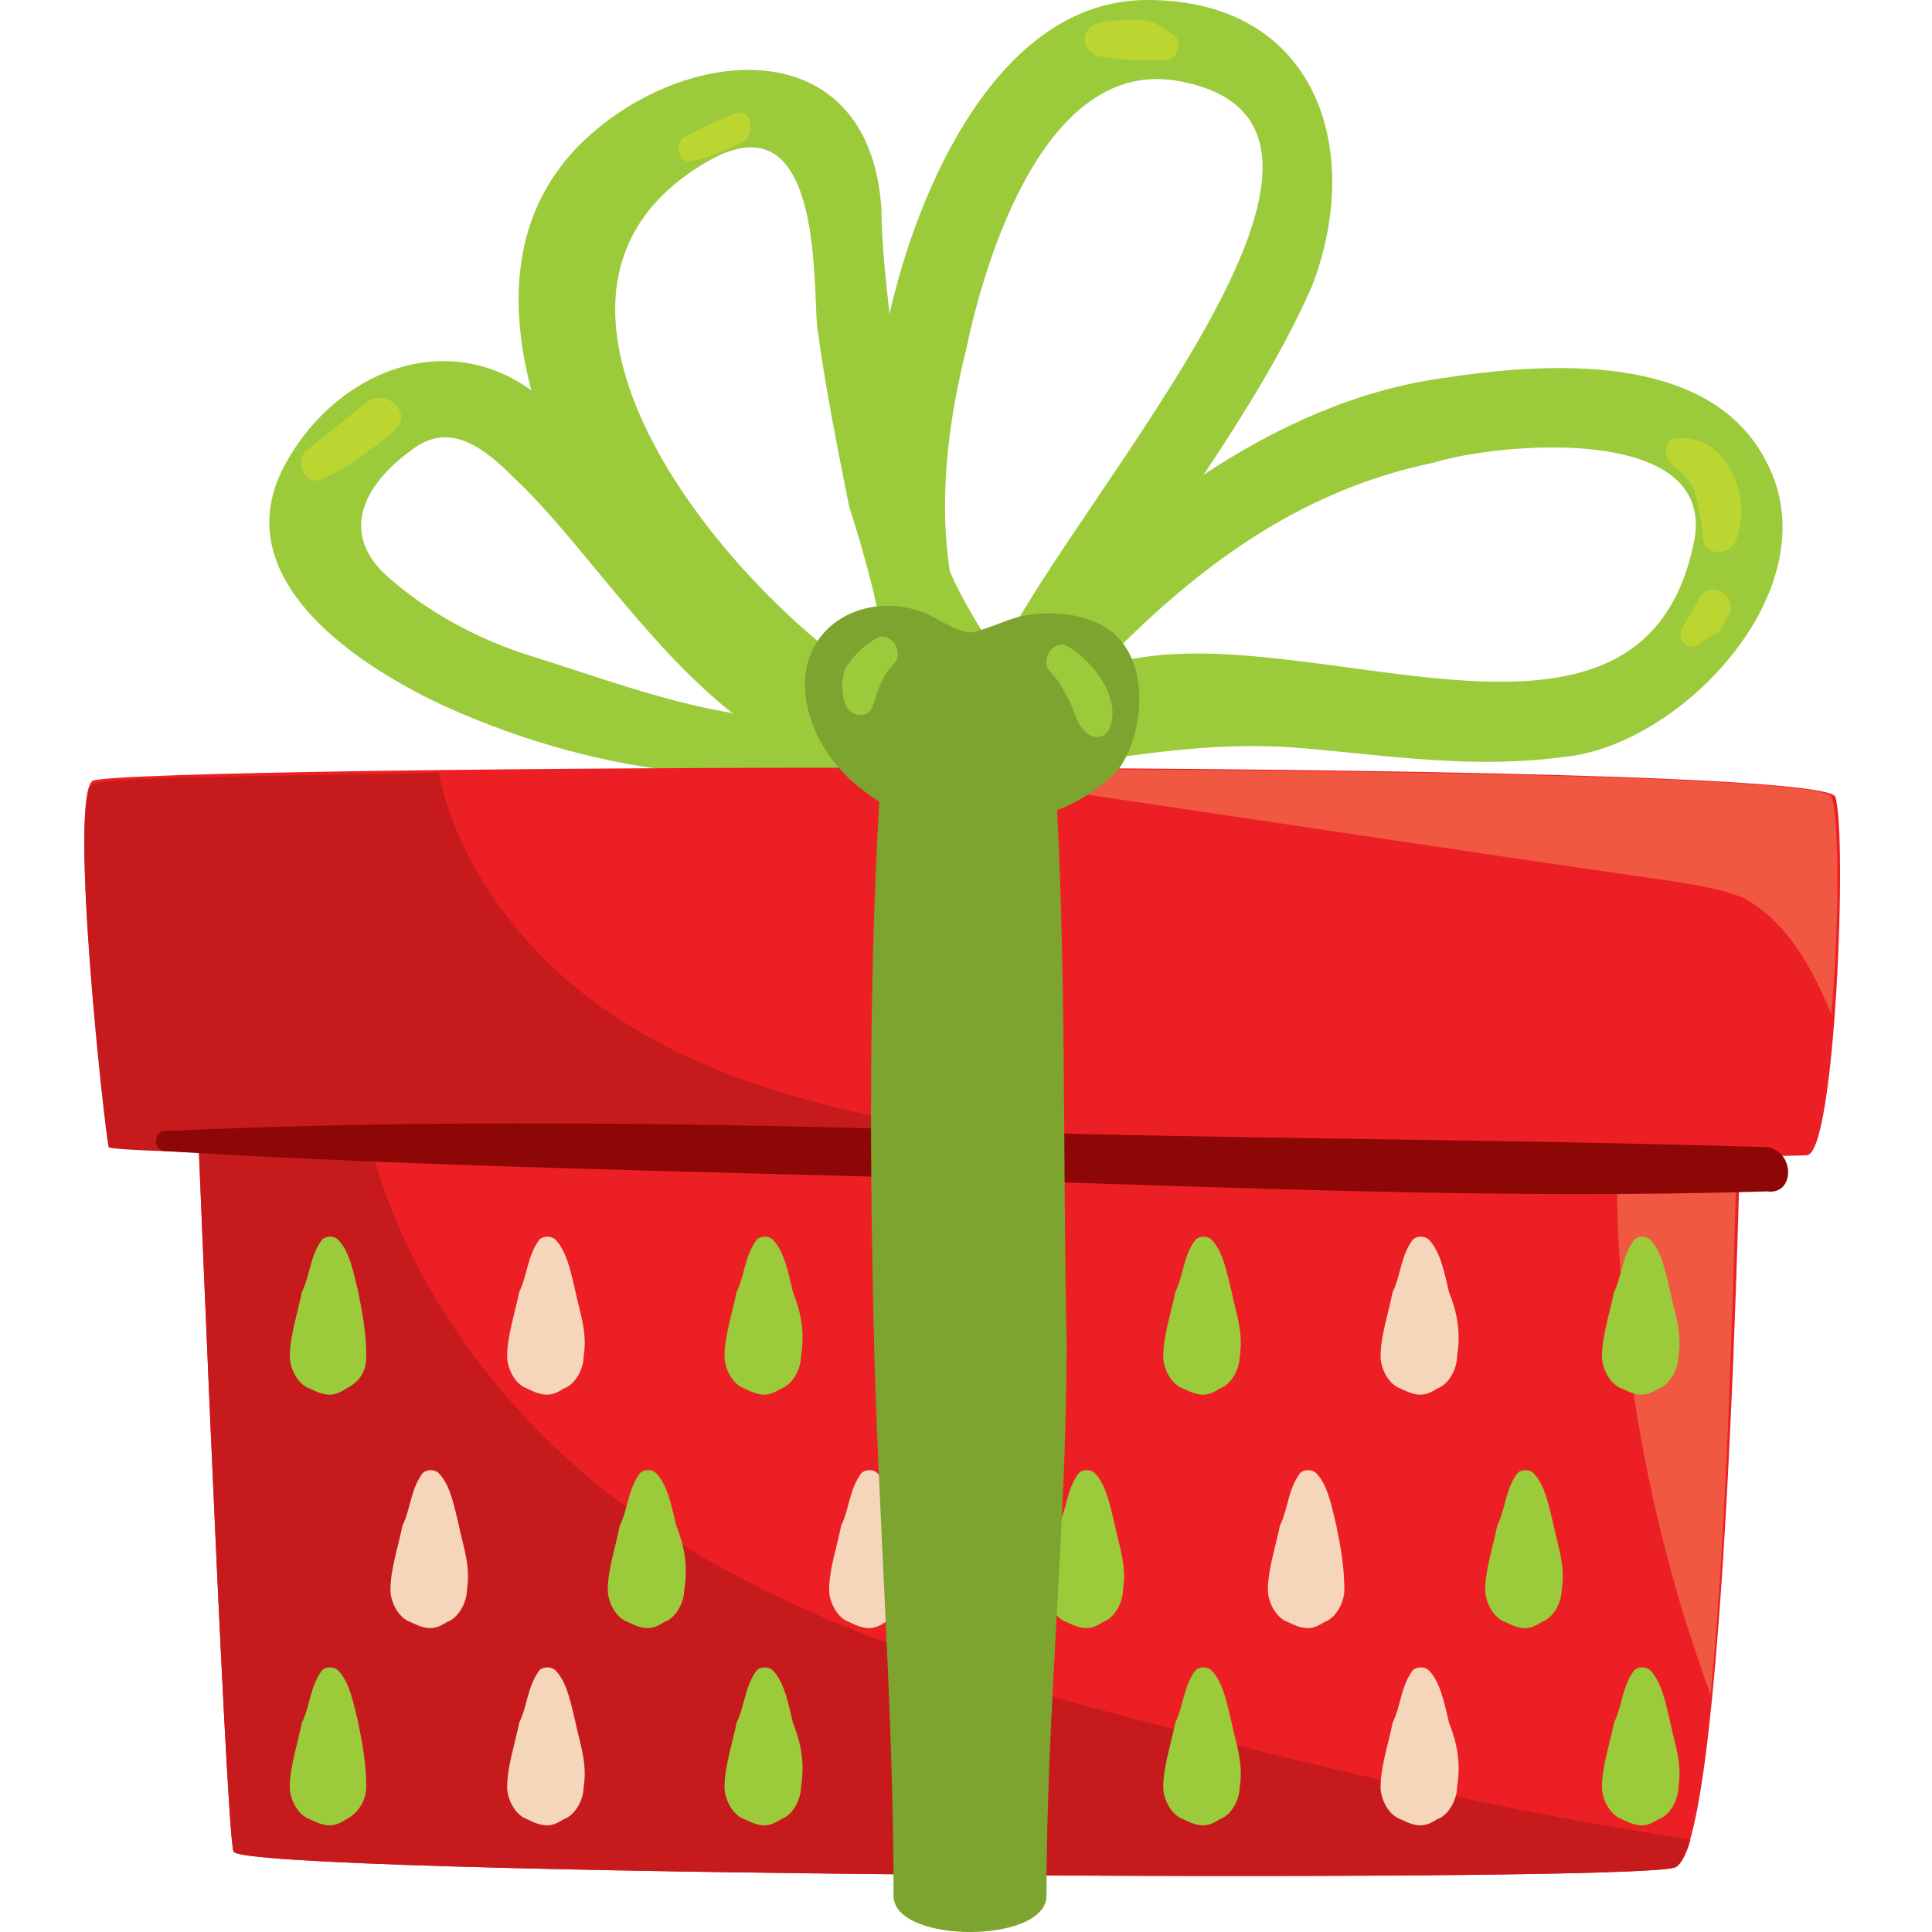 <?xml version="1.0" encoding="UTF-8"?> <!-- Generator: Adobe Illustrator 25.4.1, SVG Export Plug-In . SVG Version: 6.00 Build 0) --> <svg xmlns="http://www.w3.org/2000/svg" xmlns:xlink="http://www.w3.org/1999/xlink" id="Слой_1" x="0px" y="0px" viewBox="0 0 48 48" style="enable-background:new 0 0 48 48;" xml:space="preserve"> <style type="text/css"> .st0{fill:#9BCA3B;} .st1{fill:#EC2024;} .st2{fill:#C71A1D;} .st3{fill:#F05842;} .st4{fill:#8C0705;} .st5{fill:#7CA42F;} .st6{fill:#BBD531;} .st7{fill:#F6D6BB;} </style> <g> <path class="st0" d="M43.9,11.5c-1.4-2.8-5.5-2.5-8.1-2.1c-2.1,0.3-4.1,1.2-5.9,2.4c1-1.5,2-3.1,2.7-4.7C33.9,3.7,32.7,0,28.5,0 c-3.7,0-5.7,4.7-6.4,7.8C22,6.9,21.9,6,21.9,5.2c-0.3-4.6-5.1-4.1-7.6-1.5c-1.5,1.6-1.7,3.7-1.1,6C11,8.1,8.2,9.3,7,11.7 c-1.4,2.9,2.3,5.1,4.4,6c4.2,1.8,8.1,1.9,12.4,1.2c0.3,0,0.4-0.2,0.4-0.5c0,0,0,0,0,0c0.2,0.1,0.3,0.1,0.5,0c0.2,0.2,0.5,0.2,0.7,0 c0.1,0.4,0.6,0.6,1.1,0.6c2.1-0.3,3.9-0.6,6-0.4c2.2,0.2,4.2,0.5,6.4,0.2C41.8,18.5,45.5,14.6,43.9,11.5z M18.1,17.7 c-1.7-0.3-3.3-0.9-4.9-1.4c-1.3-0.4-2.6-1.1-3.6-2c-1.2-1.1-0.5-2.3,0.6-3.1c1-0.8,1.9,0,2.6,0.7c1.6,1.5,3.3,4.2,5.5,5.9 C18.2,17.7,18.1,17.7,18.1,17.7z M21.9,17.1C17.8,14.5,12,7.2,17.6,4c2.8-1.6,2.6,2.9,2.7,4.1c0.2,1.5,0.5,3,0.8,4.5 c0.2,0.6,0.4,1.3,0.6,2.1c0.2,1,0.6,1.9,1.1,2.7C22.6,17.3,22.2,17.2,21.9,17.1z M23.6,14.2c-0.3-1.9,0-3.9,0.4-5.5 C24.5,6.3,26,1.5,29.2,2c6.1,1-2.4,10.2-4.4,14.3C24.4,15.7,23.9,14.9,23.6,14.2z M42.1,13.4c-1.3,6.7-10.2,1.5-14.8,3.2 c2.3-2.4,4.9-4.4,8.3-5.1C37.2,11,42.6,10.5,42.1,13.4z"></path> <path class="st1" d="M4.8,25.1c0,0,0.8,20.3,1,20.9c0.1,0.6,34.5,0.8,35.8,0.4c1.4-0.4,1.7-21,1.7-21L4.8,25.1z"></path> <path class="st2" d="M30.1,43.2c-5.1-1.3-10.4-2.7-14.6-5.8c-3.9-2.9-6.8-7.5-6.7-12.3l-4,0c0,0,0.8,20.3,1,20.9s34.5,0.8,35.8,0.4 c0.1,0,0.3-0.3,0.4-0.7C38,45.1,34,44.2,30.1,43.2z"></path> <path class="st3" d="M42.5,42.1c0.6-6.1,0.7-16.8,0.7-16.8l-0.1,0l-2.9,2.2C40,32.5,40.8,37.5,42.5,42.1z"></path> <path class="st1" d="M2.3,19.4c-0.6,0.4,0.3,8.6,0.4,9c0.1,0.4,41.5,0.4,42.2,0.3c0.7-0.1,1-7.9,0.7-8.9C45.3,18.8,3,19,2.3,19.4z"></path> <path class="st2" d="M25,28.3c-3.4-0.5-7-1.2-9.8-3.1c-2.1-1.4-3.8-3.6-4.3-6c-4.9,0.1-8.4,0.1-8.6,0.3c-0.6,0.4,0.3,8.6,0.4,9 c0.1,0.2,14.5,0.3,26.5,0.4C27.8,28.6,26.4,28.5,25,28.3z"></path> <path class="st3" d="M22.6,19.1c6.3,0.9,12.7,1.9,19,2.8c0.6,0.1,1.2,0.2,1.7,0.4c1.1,0.6,1.7,1.7,2.2,2.9c0.2-2.3,0.2-4.9,0-5.4 C45.4,19.3,33.8,19.1,22.6,19.1z"></path> <path class="st4" d="M43.9,28.5c-6.6-0.2-13.2-0.2-19.9-0.4c-6.6-0.2-13.3-0.3-19.9,0c-0.3,0-0.3,0.5,0,0.5 c6.6,0.4,13.3,0.5,19.9,0.7c6.6,0.2,13.3,0.5,19.9,0.3C44.6,29.7,44.6,28.6,43.9,28.5z"></path> <path class="st5" d="M27.3,15.5c-0.6-0.3-1.3-0.3-1.9-0.2c-0.4,0.1-0.8,0.3-1.2,0.4c-0.3,0.1-1-0.4-1.3-0.5 c-1.4-0.5-2.9,0.3-2.9,1.8c0,1,0.6,2,1.4,2.6c0.7,0.6,1.8,0.9,2.6,0.9c1.3,0.1,2.9-0.4,3.8-1.4C28.5,18.1,28.6,16.1,27.3,15.5z"></path> <path class="st6" d="M9.1,10c-0.5,0.4-1,0.8-1.5,1.2c-0.3,0.3,0,0.9,0.4,0.7c0.7-0.3,1.2-0.7,1.8-1.2C10.3,10.3,9.6,9.6,9.1,10z"></path> <path class="st6" d="M41.6,10.9c-0.2,0-0.3,0.4-0.1,0.6c0.2,0.2,0.5,0.4,0.6,0.7c0.1,0.4,0.2,0.8,0.2,1.2c0.1,0.4,0.6,0.4,0.8,0.1 C43.6,12.4,42.9,10.7,41.6,10.9z"></path> <path class="st6" d="M42.2,14.9c-0.1,0.2-0.3,0.5-0.4,0.7c-0.2,0.3,0.2,0.6,0.4,0.4c0.2-0.1,0.3-0.2,0.5-0.3 c0.1-0.1,0.2-0.4,0.3-0.5C43.1,14.7,42.4,14.4,42.2,14.9z"></path> <path class="st6" d="M29.2,0.9c-0.3-0.2-0.5-0.4-0.9-0.4c-0.4,0-0.8,0-1.1,0.1c-0.4,0.2-0.3,0.7,0.1,0.8c0.6,0.1,1.1,0.1,1.7,0.1 C29.2,1.5,29.4,1.1,29.2,0.9z"></path> <path class="st6" d="M18.3,2.8C17.8,3,17.4,3.2,17,3.4c-0.3,0.2-0.1,0.7,0.2,0.6c0.5-0.1,0.9-0.3,1.3-0.5 C18.8,3.2,18.6,2.7,18.3,2.8z"></path> <path class="st0" d="M21.7,15.9c-0.3,0.2-0.5,0.4-0.7,0.7c-0.1,0.3-0.1,0.6,0,0.9c0.1,0.3,0.6,0.4,0.7,0c0.1-0.3,0.2-0.7,0.5-1 C22.5,16.2,22.1,15.6,21.7,15.9z"></path> <path class="st0" d="M26.6,16.1c-0.4-0.3-0.8,0.3-0.5,0.6c0.2,0.2,0.3,0.4,0.4,0.6c0.2,0.3,0.2,0.6,0.4,0.8 c0.2,0.3,0.6,0.3,0.7-0.1C27.8,17.3,27.2,16.5,26.6,16.1z"></path> <path class="st0" d="M8.9,32.1c-0.1-0.4-0.2-1-0.5-1.3c-0.1-0.1-0.3-0.1-0.4,0c-0.3,0.4-0.3,0.9-0.5,1.3c-0.1,0.5-0.3,1.1-0.3,1.6 c0,0.3,0.2,0.7,0.5,0.8c0.4,0.2,0.6,0.2,0.9,0C9,34.3,9.1,34,9.1,33.7C9.1,33.1,9,32.6,8.9,32.1z"></path> <path class="st7" d="M14.3,32.1c-0.1-0.4-0.2-1-0.5-1.3c-0.1-0.1-0.3-0.1-0.4,0c-0.3,0.4-0.3,0.9-0.5,1.3c-0.1,0.5-0.3,1.1-0.3,1.6 c0,0.3,0.2,0.7,0.5,0.8c0.4,0.2,0.6,0.2,0.9,0c0.3-0.1,0.5-0.5,0.5-0.8C14.6,33.1,14.4,32.6,14.3,32.1z"></path> <path class="st0" d="M19.7,32.1c-0.1-0.4-0.2-1-0.5-1.3c-0.1-0.1-0.3-0.1-0.4,0c-0.3,0.4-0.3,0.9-0.5,1.3c-0.1,0.5-0.3,1.1-0.3,1.6 c0,0.3,0.2,0.7,0.5,0.8c0.4,0.2,0.6,0.2,0.9,0c0.3-0.1,0.5-0.5,0.5-0.8C20,33.1,19.9,32.6,19.7,32.1z"></path> <path class="st7" d="M25.2,32.1c-0.1-0.4-0.2-1-0.5-1.3c-0.1-0.1-0.3-0.1-0.4,0c-0.3,0.4-0.3,0.9-0.5,1.3c-0.1,0.5-0.3,1.1-0.3,1.6 c0,0.3,0.2,0.7,0.5,0.8c0.4,0.2,0.6,0.2,0.9,0c0.3-0.1,0.5-0.5,0.5-0.8C25.5,33.1,25.3,32.6,25.2,32.1z"></path> <path class="st0" d="M30.6,32.1c-0.1-0.4-0.2-1-0.5-1.3c-0.1-0.1-0.3-0.1-0.4,0c-0.3,0.4-0.3,0.9-0.5,1.3c-0.1,0.5-0.3,1.1-0.3,1.6 c0,0.3,0.2,0.7,0.5,0.8c0.4,0.2,0.6,0.2,0.9,0c0.3-0.1,0.5-0.5,0.5-0.8C30.9,33.1,30.7,32.6,30.6,32.1z"></path> <path class="st7" d="M36,32.1c-0.1-0.4-0.2-1-0.5-1.3c-0.1-0.1-0.3-0.1-0.4,0c-0.3,0.4-0.3,0.9-0.5,1.3c-0.1,0.5-0.3,1.1-0.3,1.6 c0,0.3,0.2,0.7,0.5,0.8c0.4,0.2,0.6,0.2,0.9,0c0.3-0.1,0.5-0.5,0.5-0.8C36.3,33.1,36.2,32.6,36,32.1z"></path> <path class="st0" d="M41.5,32.1c-0.1-0.4-0.2-1-0.5-1.3c-0.1-0.1-0.3-0.1-0.4,0c-0.3,0.4-0.3,0.9-0.5,1.3c-0.1,0.5-0.3,1.1-0.3,1.6 c0,0.3,0.2,0.7,0.5,0.8c0.4,0.2,0.6,0.2,0.9,0c0.3-0.1,0.5-0.5,0.5-0.8C41.8,33.1,41.6,32.6,41.5,32.1z"></path> <path class="st0" d="M8.9,42.8c-0.1-0.4-0.2-1-0.5-1.3c-0.1-0.1-0.3-0.1-0.4,0c-0.3,0.4-0.3,0.9-0.5,1.3c-0.1,0.5-0.3,1.1-0.3,1.6 c0,0.3,0.2,0.7,0.5,0.8c0.4,0.2,0.6,0.2,0.9,0C9,45,9.1,44.6,9.1,44.4C9.1,43.8,9,43.3,8.9,42.8z"></path> <path class="st7" d="M14.3,42.8c-0.1-0.4-0.2-1-0.5-1.3c-0.1-0.1-0.3-0.1-0.4,0c-0.3,0.4-0.3,0.9-0.5,1.3c-0.1,0.5-0.3,1.1-0.3,1.6 c0,0.3,0.2,0.7,0.5,0.8c0.4,0.2,0.6,0.2,0.9,0c0.3-0.1,0.5-0.5,0.5-0.8C14.6,43.8,14.4,43.3,14.3,42.8z"></path> <path class="st0" d="M19.7,42.8c-0.1-0.4-0.2-1-0.5-1.3c-0.1-0.1-0.3-0.1-0.4,0c-0.3,0.4-0.3,0.9-0.5,1.3c-0.1,0.5-0.3,1.1-0.3,1.6 c0,0.3,0.2,0.7,0.5,0.8c0.4,0.2,0.6,0.2,0.9,0c0.3-0.1,0.5-0.5,0.5-0.8C20,43.8,19.9,43.3,19.7,42.8z"></path> <path class="st7" d="M25.2,42.8c-0.1-0.4-0.2-1-0.5-1.3c-0.1-0.1-0.3-0.1-0.4,0c-0.3,0.4-0.3,0.9-0.5,1.3c-0.1,0.5-0.3,1.1-0.3,1.6 c0,0.3,0.2,0.7,0.5,0.8c0.4,0.2,0.6,0.2,0.9,0c0.3-0.1,0.5-0.5,0.5-0.8C25.5,43.8,25.3,43.3,25.2,42.8z"></path> <path class="st0" d="M30.6,42.8c-0.1-0.4-0.2-1-0.5-1.3c-0.1-0.1-0.3-0.1-0.4,0c-0.3,0.4-0.3,0.9-0.5,1.3c-0.1,0.5-0.3,1.1-0.3,1.6 c0,0.3,0.2,0.7,0.5,0.8c0.4,0.2,0.6,0.2,0.9,0c0.3-0.1,0.5-0.5,0.5-0.8C30.9,43.8,30.7,43.3,30.6,42.8z"></path> <path class="st7" d="M36,42.8c-0.1-0.4-0.2-1-0.5-1.3c-0.1-0.1-0.3-0.1-0.4,0c-0.3,0.4-0.3,0.9-0.5,1.3c-0.1,0.5-0.3,1.1-0.3,1.6 c0,0.3,0.2,0.7,0.5,0.8c0.4,0.2,0.6,0.2,0.9,0c0.3-0.1,0.5-0.5,0.5-0.8C36.3,43.8,36.2,43.3,36,42.8z"></path> <path class="st0" d="M41.5,42.8c-0.1-0.4-0.2-1-0.5-1.3c-0.1-0.1-0.3-0.1-0.4,0c-0.3,0.4-0.3,0.9-0.5,1.3c-0.1,0.5-0.3,1.1-0.3,1.6 c0,0.3,0.2,0.7,0.5,0.8c0.4,0.2,0.6,0.2,0.9,0c0.3-0.1,0.5-0.5,0.5-0.8C41.8,43.8,41.6,43.3,41.5,42.8z"></path> <path class="st7" d="M11.4,37.9c-0.1-0.4-0.2-1-0.5-1.3c-0.1-0.1-0.3-0.1-0.4,0c-0.3,0.4-0.3,0.9-0.5,1.3c-0.1,0.5-0.3,1.1-0.3,1.6 c0,0.3,0.2,0.7,0.5,0.8c0.4,0.2,0.6,0.2,0.9,0c0.3-0.1,0.5-0.5,0.5-0.8C11.7,38.9,11.5,38.4,11.4,37.9z"></path> <path class="st0" d="M16.8,37.9c-0.1-0.4-0.2-1-0.5-1.3c-0.1-0.1-0.3-0.1-0.4,0c-0.3,0.4-0.3,0.9-0.5,1.3c-0.1,0.5-0.3,1.1-0.3,1.6 c0,0.3,0.2,0.7,0.5,0.8c0.4,0.2,0.6,0.2,0.9,0c0.3-0.1,0.5-0.5,0.5-0.8C17.1,38.9,17,38.4,16.8,37.9z"></path> <path class="st7" d="M22.3,37.9c-0.1-0.4-0.2-1-0.5-1.3c-0.1-0.1-0.3-0.1-0.4,0c-0.3,0.4-0.3,0.9-0.5,1.3c-0.1,0.5-0.3,1.1-0.3,1.6 c0,0.3,0.2,0.7,0.5,0.8c0.4,0.2,0.6,0.2,0.9,0c0.3-0.1,0.5-0.5,0.5-0.8C22.6,38.9,22.4,38.4,22.3,37.9z"></path> <path class="st0" d="M27.7,37.9c-0.1-0.4-0.2-1-0.5-1.3c-0.1-0.1-0.3-0.1-0.4,0c-0.3,0.4-0.3,0.9-0.5,1.3c-0.1,0.5-0.3,1.1-0.3,1.6 c0,0.3,0.2,0.7,0.5,0.8c0.4,0.2,0.6,0.2,0.9,0c0.3-0.1,0.5-0.5,0.5-0.8C28,38.9,27.8,38.4,27.7,37.9z"></path> <path class="st7" d="M33.2,37.9c-0.1-0.4-0.2-1-0.5-1.3c-0.1-0.1-0.3-0.1-0.4,0c-0.3,0.4-0.3,0.9-0.5,1.3c-0.1,0.5-0.3,1.1-0.3,1.6 c0,0.3,0.2,0.7,0.5,0.8c0.4,0.2,0.6,0.2,0.9,0c0.3-0.1,0.5-0.5,0.5-0.8C33.4,38.9,33.3,38.4,33.2,37.9z"></path> <path class="st0" d="M38.6,37.9c-0.1-0.4-0.2-1-0.5-1.3c-0.1-0.1-0.3-0.1-0.4,0c-0.3,0.4-0.3,0.9-0.5,1.3c-0.1,0.5-0.3,1.1-0.3,1.6 c0,0.3,0.2,0.7,0.5,0.8c0.4,0.2,0.6,0.2,0.9,0c0.3-0.1,0.5-0.5,0.5-0.8C38.9,38.9,38.7,38.4,38.6,37.9z"></path> <path class="st5" d="M26.2,19c-0.1-1.4-4.2-1.4-4.3,0c-0.3,4.6-0.3,9.2-0.2,13.7c0.1,4.8,0.5,9.6,0.5,14.4c0,1.2,3.8,1.2,3.8,0 c0-4.6,0.5-9.2,0.5-13.7C26.4,28.5,26.5,23.7,26.2,19z"></path> </g> </svg> 